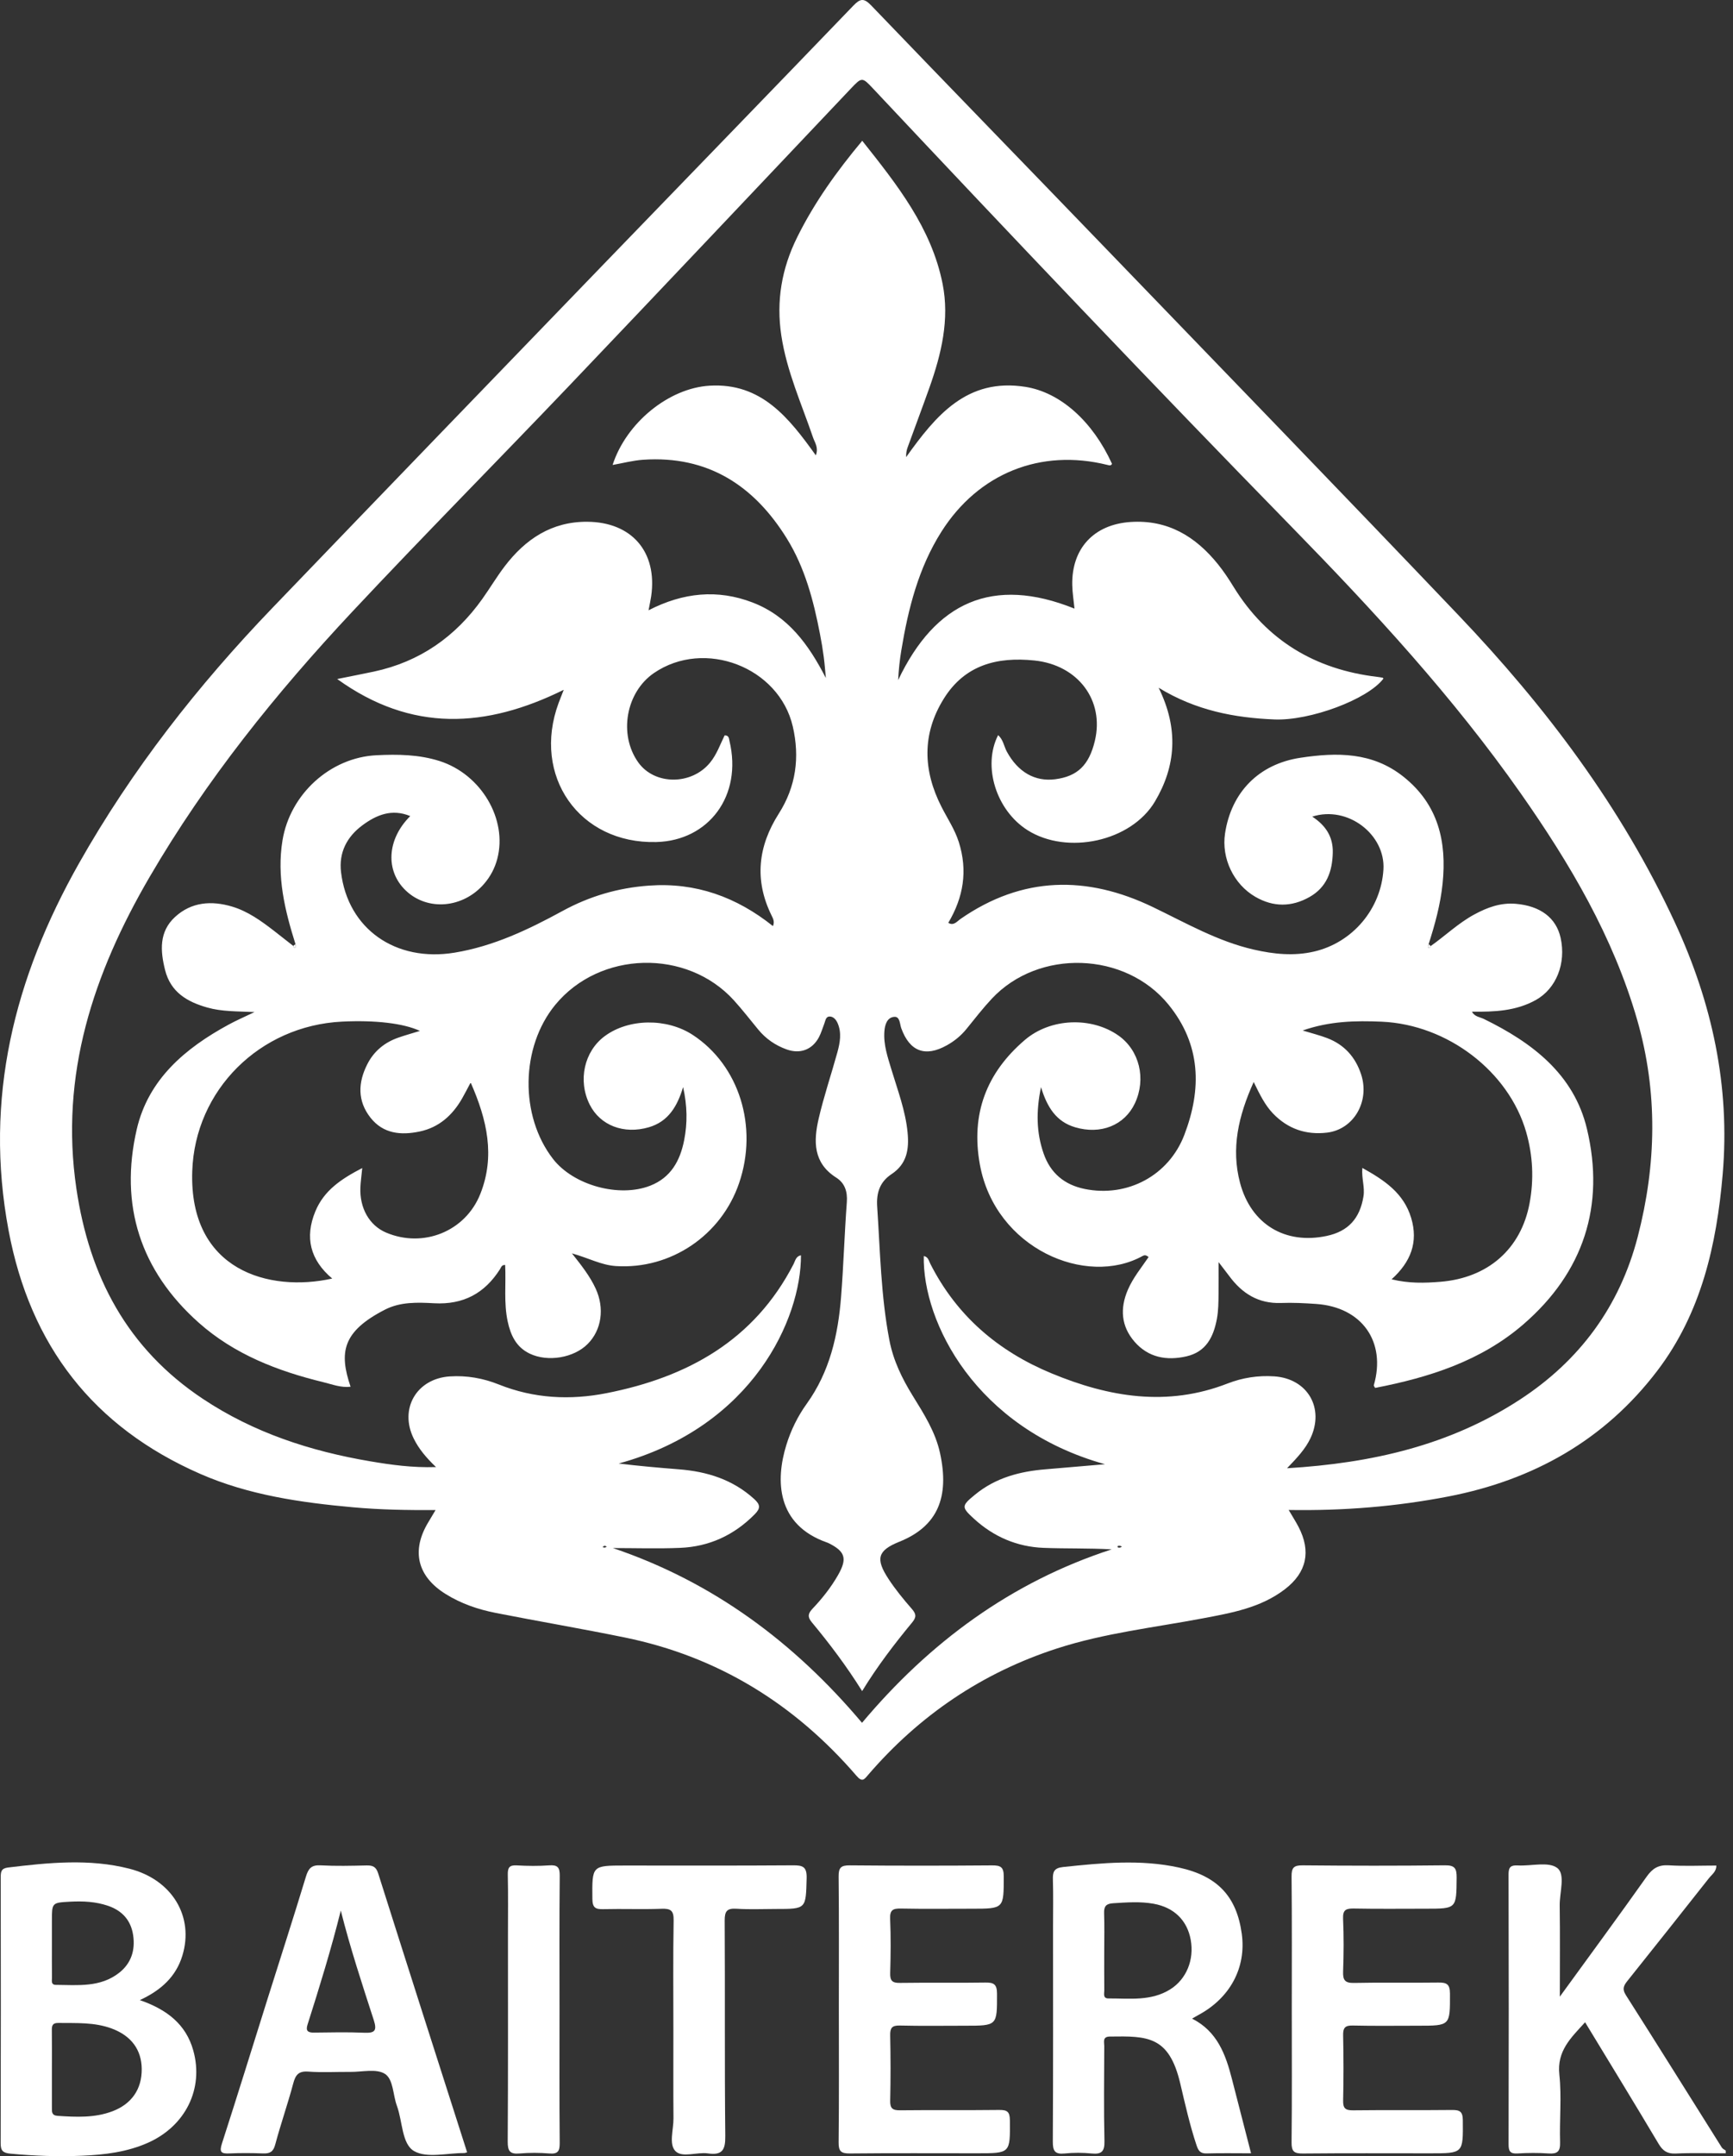 <svg width="119" height="148" viewBox="0 0 119 148" fill="none" xmlns="http://www.w3.org/2000/svg">
<rect x="0" y="0" width="119" height="148" fill="#333333" stroke="none"/>
<path d="M118.502 147.803C117.354 147.803 116.207 147.765 115.061 147.819C114.483 147.845 114.181 147.635 113.893 147.155C112.246 144.39 110.567 141.645 108.844 138.809C107.87 139.878 106.9 140.77 107.076 142.403C107.24 143.936 107.079 145.504 107.126 147.054C107.145 147.685 106.936 147.855 106.339 147.814C105.628 147.765 104.909 147.769 104.198 147.814C103.685 147.845 103.588 147.646 103.59 147.177C103.605 141.001 103.605 134.824 103.588 128.648C103.586 128.133 103.764 128.021 104.228 128.045C105.152 128.094 106.331 127.763 106.93 128.217C107.507 128.653 107.089 129.9 107.1 130.788C107.128 132.822 107.109 134.855 107.109 137.051C109.171 134.212 111.147 131.53 113.071 128.814C113.474 128.245 113.88 127.993 114.587 128.036C115.666 128.103 116.752 128.053 117.856 128.053C117.862 128.469 117.549 128.664 117.353 128.913C115.509 131.251 113.658 133.583 111.798 135.91C111.533 136.24 111.346 136.481 111.645 136.947C113.86 140.423 116.037 143.922 118.233 147.409C118.289 147.498 118.409 147.547 118.5 147.614C118.502 147.679 118.502 147.741 118.502 147.803Z" fill="white"/>
<path d="M88.49 103.645C88.773 104.129 88.988 104.461 89.169 104.81C90.037 106.485 89.732 107.935 88.23 109.086C86.572 110.359 84.568 110.711 82.59 111.084C79.245 111.717 75.847 112.094 72.591 113.148C67.451 114.812 63.137 117.734 59.616 121.824C59.342 122.143 59.213 122.356 58.813 121.891C54.567 116.966 49.307 113.708 42.905 112.398C39.963 111.797 37.002 111.293 34.056 110.715C32.835 110.476 31.656 110.075 30.593 109.409C28.643 108.191 28.23 106.425 29.419 104.472C29.559 104.242 29.695 104.009 29.91 103.649C27.928 103.664 26.083 103.627 24.241 103.461C20.648 103.136 17.078 102.623 13.753 101.169C6.413 97.958 2.075 92.37 0.59 84.463C-1.11 75.402 0.976 67.131 5.42 59.266C9.064 52.82 13.591 47.05 18.703 41.729C26.359 33.76 34.035 25.815 41.711 17.865C47.339 12.038 52.981 6.226 58.597 0.387C59.073 -0.107 59.323 -0.146 59.823 0.374C65.198 5.97 70.608 11.532 75.994 17.119C84.051 25.474 92.128 33.812 100.136 42.214C106.141 48.513 111.343 55.398 115.022 63.35C117.56 68.832 118.812 74.551 118.291 80.604C117.873 85.457 116.819 90.124 113.798 94.094C110.175 98.852 105.297 101.584 99.472 102.716C95.897 103.408 92.29 103.707 88.49 103.645ZM55 86.166C55.013 90.499 51.716 97.925 42.484 100.457C43.857 100.623 45.234 100.746 46.613 100.854C48.548 101.005 50.313 101.552 51.787 102.892C52.214 103.28 52.229 103.53 51.828 103.936C50.411 105.375 48.701 106.164 46.699 106.246C45.163 106.31 43.624 106.259 42.084 106.259C48.977 108.586 54.556 112.753 59.192 118.255C63.816 112.751 69.406 108.601 76.336 106.349C74.744 106.259 73.203 106.306 71.665 106.246C69.837 106.175 68.23 105.485 66.876 104.244C66.001 103.442 66.017 103.36 66.965 102.584C68.37 101.434 70.023 100.998 71.787 100.854C73.151 100.742 74.513 100.623 75.877 100.505C66.997 98.033 63.342 90.752 63.433 86.215C63.739 86.267 63.782 86.55 63.885 86.752C65.697 90.318 68.531 92.743 72.192 94.262C76.147 95.904 80.148 96.579 84.297 94.963C85.312 94.568 86.389 94.4 87.492 94.473C89.787 94.624 90.969 96.652 89.981 98.731C89.633 99.458 89.092 100.04 88.378 100.781C94.24 100.427 99.569 99.195 104.349 96.081C108.482 93.391 111.223 89.659 112.458 84.895C113.742 79.947 113.849 74.971 112.423 70.013C110.777 64.298 107.799 59.268 104.419 54.45C99.786 47.849 94.337 41.942 88.717 36.189C79.022 26.267 69.467 16.208 59.968 6.097C59.188 5.267 59.188 5.276 58.379 6.13C51.955 12.911 45.542 19.704 39.095 26.465C34.147 31.653 29.1 36.747 24.198 41.979C18.95 47.582 14.147 53.549 10.266 60.208C6.413 66.821 4.092 73.769 5.245 81.585C6.139 87.636 8.749 92.572 13.925 96.014C17.425 98.343 21.314 99.608 25.42 100.304C26.861 100.548 28.305 100.75 29.939 100.701C29.253 100.044 28.76 99.449 28.413 98.751C27.398 96.704 28.6 94.631 30.88 94.478C32.048 94.4 33.177 94.602 34.25 95.031C36.662 95.997 39.151 96.12 41.655 95.626C47.199 94.534 51.788 92.01 54.49 86.771C54.608 86.541 54.654 86.222 55 86.166ZM41.664 106.159C41.608 106.138 41.554 106.097 41.508 106.105C41.459 106.112 41.418 106.164 41.373 106.196C41.426 106.207 41.48 106.231 41.532 106.226C41.575 106.224 41.616 106.185 41.664 106.159ZM77.041 106.157C76.983 106.136 76.931 106.101 76.88 106.105C76.826 106.11 76.707 106.077 76.75 106.203C76.757 106.228 76.853 106.235 76.903 106.228C76.95 106.22 76.992 106.183 77.041 106.157Z" fill="white"/>
<path d="M9.602 137.288C11.451 137.93 12.768 138.938 13.272 140.746C14.005 143.371 12.74 145.927 10.167 147.077C8.725 147.72 7.187 147.903 5.637 147.97C3.993 148.041 2.353 147.982 0.713 147.827C0.194 147.778 0.043 147.623 0.045 147.106C0.062 141.026 0.058 134.943 0.05 128.862C0.05 128.483 0.077 128.245 0.554 128.187C3.332 127.851 6.12 127.565 8.872 128.265C11.829 129.015 13.343 131.562 12.52 134.245C12.081 135.669 11.083 136.6 9.602 137.288ZM3.564 141.966C3.564 142.864 3.566 143.761 3.564 144.658C3.564 144.942 3.532 145.203 3.956 145.233C5.226 145.317 6.493 145.381 7.712 144.922C9.044 144.42 9.745 143.393 9.732 142.013C9.719 140.688 9.008 139.735 7.671 139.238C6.48 138.796 5.239 138.872 4.004 138.856C3.601 138.85 3.554 139.046 3.56 139.369C3.571 140.233 3.564 141.098 3.564 141.966ZM3.564 133.434C3.564 134.208 3.56 134.982 3.568 135.757C3.569 135.954 3.491 136.238 3.831 136.242C5.34 136.253 6.892 136.434 8.193 135.404C9.018 134.751 9.294 133.85 9.143 132.833C8.993 131.827 8.408 131.159 7.441 130.823C6.577 130.523 5.685 130.484 4.784 130.534C3.564 130.601 3.564 130.605 3.564 131.857C3.564 132.379 3.564 132.906 3.564 133.434Z" fill="white"/>
<path d="M85.906 147.802C84.872 147.802 83.855 147.782 82.84 147.812C82.39 147.825 82.273 147.582 82.155 147.23C81.696 145.847 81.379 144.429 81.045 143.013C80.276 139.74 78.793 139.753 76.213 139.789C75.684 139.796 75.828 140.169 75.826 140.444C75.817 142.615 75.789 144.787 75.839 146.957C75.856 147.668 75.653 147.885 74.961 147.816C74.347 147.754 73.716 147.754 73.102 147.816C72.434 147.883 72.29 147.64 72.294 146.998C72.322 142.067 72.309 137.134 72.309 132.202C72.309 131.148 72.332 130.092 72.3 129.038C72.283 128.506 72.356 128.22 72.998 128.153C75.655 127.873 78.31 127.61 80.954 128.189C83.614 128.771 84.919 130.18 85.269 132.741C85.588 135.068 84.458 137.163 82.26 138.326C82.151 138.384 82.045 138.449 81.855 138.559C83.592 139.434 84.165 141.028 84.596 142.714C85.027 144.39 85.458 146.062 85.906 147.802ZM75.824 133.922C75.824 134.822 75.819 135.719 75.828 136.619C75.83 136.839 75.716 137.175 76.114 137.173C77.558 137.167 79.039 137.378 80.362 136.546C81.467 135.852 82.012 134.521 81.763 133.15C81.521 131.81 80.616 130.926 79.215 130.674C78.291 130.508 77.366 130.581 76.436 130.639C75.951 130.668 75.8 130.853 75.815 131.321C75.845 132.187 75.824 133.055 75.824 133.922Z" fill="white"/>
<path d="M32.076 147.735C31.947 147.771 31.917 147.786 31.887 147.786C30.712 147.778 29.307 148.161 28.426 147.646C27.585 147.153 27.646 145.605 27.253 144.541C26.974 143.789 27.019 142.718 26.422 142.345C25.836 141.979 24.864 142.224 24.062 142.216C23.101 142.207 22.134 142.268 21.179 142.196C20.502 142.143 20.291 142.421 20.133 143.018C19.759 144.423 19.274 145.797 18.899 147.202C18.765 147.705 18.533 147.83 18.059 147.812C17.285 147.78 16.509 147.778 15.735 147.812C15.179 147.836 15.054 147.713 15.238 147.138C16.313 143.811 17.345 140.472 18.393 137.137C19.267 134.365 20.16 131.598 21.006 128.816C21.175 128.256 21.384 128.002 22.011 128.038C23.062 128.095 24.12 128.069 25.172 128.045C25.598 128.036 25.823 128.131 25.969 128.592C27.984 134.96 30.023 141.319 32.076 147.735ZM23.401 131.142C22.743 133.784 21.941 136.383 21.116 138.975C20.98 139.401 21.146 139.524 21.556 139.518C22.704 139.505 23.855 139.477 25 139.527C25.73 139.559 25.905 139.401 25.665 138.656C24.862 136.184 24.049 133.712 23.401 131.142Z" fill="white"/>
<path d="M57.601 137.837C57.601 134.826 57.617 131.816 57.586 128.804C57.58 128.194 57.746 128.034 58.352 128.039C61.61 128.069 64.868 128.067 68.126 128.041C68.708 128.038 68.926 128.153 68.924 128.795C68.923 131.015 68.951 131.015 66.704 131.015C65.09 131.015 63.476 131.036 61.864 131.004C61.323 130.993 61.097 131.094 61.123 131.704C61.176 132.943 61.163 134.187 61.127 135.428C61.112 135.947 61.258 136.117 61.793 136.107C63.747 136.078 65.702 136.115 67.657 136.083C68.236 136.074 68.46 136.195 68.462 136.841C68.467 139.048 68.495 139.046 66.254 139.046C64.766 139.046 63.275 139.07 61.786 139.033C61.243 139.02 61.116 139.203 61.127 139.714C61.159 141.203 61.161 142.694 61.127 144.183C61.114 144.716 61.282 144.856 61.804 144.851C64.07 144.825 66.335 144.856 68.6 144.828C69.15 144.821 69.342 144.938 69.346 145.537C69.363 147.801 69.389 147.801 67.107 147.801C64.191 147.801 61.275 147.784 58.356 147.814C57.755 147.819 57.578 147.668 57.586 147.052C57.619 143.983 57.601 140.91 57.601 137.837Z" fill="white"/>
<path d="M88.703 137.934C88.703 134.893 88.719 131.849 88.688 128.808C88.682 128.205 88.833 128.032 89.449 128.038C92.707 128.069 95.964 128.073 99.222 128.036C99.909 128.028 100.028 128.26 100.024 128.883C100.006 131.014 100.03 131.014 97.905 131.014C96.261 131.014 94.615 131.034 92.972 131.002C92.438 130.993 92.199 131.081 92.225 131.698C92.279 132.907 92.272 134.12 92.227 135.329C92.207 135.921 92.356 136.124 92.985 136.109C94.908 136.066 96.832 136.111 98.756 136.083C99.327 136.074 99.564 136.184 99.565 136.835C99.571 139.046 99.601 139.046 97.362 139.046C95.873 139.046 94.382 139.068 92.893 139.033C92.358 139.02 92.218 139.192 92.229 139.71C92.261 141.199 92.263 142.69 92.229 144.179C92.218 144.705 92.373 144.858 92.901 144.853C95.166 144.825 97.431 144.856 99.696 144.83C100.237 144.825 100.442 144.929 100.448 145.535C100.467 147.804 100.493 147.804 98.213 147.804C95.296 147.804 92.38 147.788 89.464 147.817C88.87 147.823 88.682 147.685 88.688 147.06C88.721 144.019 88.703 140.977 88.703 137.934Z" fill="white"/>
<path d="M46.239 139.361C46.239 136.848 46.213 134.333 46.256 131.82C46.267 131.144 46.062 130.995 45.428 131.019C44.096 131.069 42.76 131.012 41.428 131.045C40.883 131.06 40.683 130.941 40.677 130.338C40.657 128.051 40.633 128.051 42.907 128.051C46.755 128.051 50.602 128.065 54.447 128.037C55.117 128.032 55.41 128.125 55.39 128.914C55.334 131.032 55.377 131.032 53.283 131.032C52.384 131.032 51.481 131.075 50.585 131.017C49.94 130.976 49.758 131.159 49.762 131.823C49.792 136.758 49.751 141.694 49.803 146.627C49.815 147.588 49.581 147.95 48.609 147.81C47.852 147.702 46.844 148.131 46.378 147.651C45.915 147.174 46.253 146.177 46.245 145.41C46.228 143.397 46.241 141.38 46.239 139.361Z" fill="white"/>
<path d="M38.42 137.969C38.42 141.009 38.405 144.048 38.433 147.09C38.438 147.648 38.319 147.866 37.724 147.815C37.046 147.76 36.356 147.756 35.679 147.815C35.022 147.873 34.86 147.659 34.863 147.004C34.893 142.289 34.88 137.574 34.88 132.859C34.88 131.463 34.899 130.068 34.869 128.672C34.86 128.194 34.977 128.011 35.483 128.041C36.225 128.084 36.974 128.092 37.714 128.039C38.293 127.998 38.44 128.179 38.435 128.756C38.403 131.829 38.42 134.9 38.42 137.969Z" fill="white"/>
<path d="M20.289 64.804C19.558 62.483 18.991 60.151 19.399 57.678C19.92 54.518 22.661 51.999 25.848 51.84C27.307 51.767 28.771 51.788 30.182 52.237C33.048 53.15 34.862 56.242 34.147 58.951C33.977 59.593 33.677 60.162 33.246 60.662C31.796 62.347 29.359 62.554 27.863 61.126C26.45 59.779 26.562 57.611 28.171 56.016C26.911 55.497 25.859 55.928 24.89 56.645C23.82 57.436 23.256 58.518 23.418 59.869C23.885 63.761 27.165 66.058 31.218 65.39C33.893 64.95 36.291 63.804 38.634 62.526C40.491 61.513 42.45 60.942 44.557 60.789C47.779 60.554 50.58 61.574 53.076 63.567C53.205 63.263 53.085 63.05 52.973 62.822C51.785 60.401 52.053 58.081 53.477 55.848C54.66 53.991 54.927 51.978 54.438 49.864C53.492 45.787 48.374 43.826 44.907 46.196C42.978 47.515 42.465 50.413 43.823 52.325C44.945 53.904 47.482 53.909 48.76 52.344C49.216 51.786 49.449 51.109 49.755 50.48C50.061 50.456 50.057 50.722 50.087 50.842C51.001 54.624 48.66 57.708 45.064 57.798C39.769 57.932 36.515 53.254 38.356 48.258C38.452 48 38.554 47.745 38.709 47.349C33.386 49.978 28.262 50.291 23.155 46.608C24.122 46.412 24.898 46.263 25.671 46.099C28.824 45.425 31.277 43.705 33.13 41.095C33.651 40.361 34.111 39.585 34.656 38.871C36.08 37.005 37.881 35.799 40.323 35.814C43.387 35.833 45.152 37.889 44.715 40.925C44.676 41.197 44.614 41.468 44.534 41.891C46.911 40.666 49.273 40.434 51.673 41.354C54.121 42.293 55.533 44.25 56.709 46.539C56.662 46.052 56.629 45.565 56.563 45.08C56.494 44.558 56.407 44.037 56.306 43.52C55.865 41.227 55.27 38.968 54.033 36.969C51.777 33.323 48.596 31.254 44.159 31.558C43.459 31.607 42.767 31.792 42.066 31.915C42.997 29.032 45.909 26.642 48.725 26.474C52.274 26.261 54.167 28.668 56.02 31.256C56.224 30.722 55.948 30.379 55.83 30.034C55.041 27.722 54.026 25.492 53.653 23.043C53.289 20.651 53.677 18.427 54.744 16.277C55.923 13.9 57.451 11.765 59.207 9.663C61.599 12.674 63.959 15.641 64.725 19.479C65.212 21.921 64.644 24.287 63.827 26.591C63.34 27.963 62.825 29.325 62.329 30.693C62.254 30.898 62.211 31.114 62.222 31.377C64.252 28.534 66.398 25.918 70.412 26.554C72.837 26.939 75.046 28.95 76.358 31.838C76.284 31.988 76.157 31.941 76.046 31.913C71.46 30.773 67.186 32.484 64.641 36.501C63.068 38.986 62.366 41.774 61.892 44.632C61.784 45.287 61.711 45.946 61.674 46.681C64.221 41.328 68.163 39.516 73.783 41.776C73.731 41.244 73.639 40.701 73.628 40.158C73.58 37.645 75.112 35.999 77.629 35.829C80.187 35.658 82.103 36.824 83.644 38.742C84.032 39.223 84.376 39.746 84.7 40.272C86.973 43.964 90.307 45.952 94.571 46.461C94.694 46.476 94.817 46.494 94.938 46.519C94.961 46.522 94.977 46.556 94.998 46.577C93.933 48 89.964 49.483 87.512 49.383C84.773 49.271 82.122 48.773 79.56 47.207C80.95 50.026 80.743 52.596 79.31 55.01C77.672 57.772 73.276 58.701 70.561 56.986C68.41 55.628 67.449 52.594 68.538 50.459C68.891 50.771 68.938 51.226 69.135 51.59C69.895 52.989 71.061 53.669 72.457 53.488C73.987 53.288 74.778 52.525 75.179 50.861C75.851 48.071 74.02 45.644 71.029 45.336C68.473 45.073 66.254 45.636 64.81 47.955C63.295 50.385 63.379 52.891 64.652 55.387C65.058 56.186 65.562 56.93 65.838 57.798C66.46 59.761 66.161 61.587 65.116 63.343C65.49 63.573 65.715 63.242 65.967 63.069C70.208 60.134 74.634 60.078 79.172 62.265C81.43 63.352 83.611 64.612 86.087 65.179C87.46 65.494 88.841 65.638 90.233 65.315C92.878 64.703 94.832 62.392 94.996 59.684C95.142 57.292 92.555 55.271 90.109 56.053C91.042 56.665 91.542 57.445 91.518 58.518C91.49 59.813 91.1 60.904 89.921 61.571C88.691 62.265 87.438 62.272 86.206 61.561C84.71 60.697 83.862 58.915 84.12 57.208C84.547 54.378 86.439 52.445 89.294 52.014C91.794 51.635 94.24 51.611 96.38 53.32C98.771 55.23 99.353 57.779 99.058 60.654C98.912 62.08 98.534 63.455 98.097 64.813C98.086 64.895 98.037 65.024 98.069 65.048C98.172 65.125 98.203 65.017 98.237 64.94C99.248 64.229 100.142 63.36 101.241 62.767C102.131 62.285 103.043 61.951 104.075 62.037C105.769 62.179 106.857 62.996 107.163 64.373C107.551 66.123 106.868 67.858 105.456 68.644C104.103 69.396 102.618 69.463 101.075 69.441C101.252 69.791 101.62 69.808 101.896 69.943C105.212 71.564 108.077 73.732 108.971 77.488C110.227 82.757 108.738 87.325 104.618 90.892C101.702 93.419 98.136 94.549 94.427 95.266C94.382 95.182 94.324 95.126 94.335 95.089C95.199 92.103 93.526 89.724 90.384 89.504C89.579 89.448 88.77 89.407 87.966 89.437C86.419 89.493 85.296 88.79 84.413 87.594C84.213 87.325 84.006 87.062 83.676 86.631C83.676 87.457 83.681 88.118 83.674 88.776C83.668 89.366 83.668 89.95 83.558 90.538C83.323 91.78 82.816 92.79 81.472 93.1C80.11 93.413 78.851 93.184 77.905 92.096C76.983 91.036 76.895 89.808 77.448 88.528C77.802 87.705 78.377 87.011 78.87 86.285C78.704 86.142 78.588 86.14 78.47 86.205C74.589 88.366 68.341 85.701 67.286 79.94C66.652 76.466 67.738 73.633 70.376 71.381C72.147 69.87 74.951 69.782 76.797 71.077C78.245 72.094 78.72 74.057 77.927 75.738C77.218 77.242 75.582 77.898 73.824 77.376C72.531 76.992 71.901 76.003 71.483 74.62C71.139 76.277 71.162 77.744 71.664 79.184C72.132 80.526 73.089 81.326 74.481 81.61C77.407 82.207 80.254 80.695 81.323 77.904C82.532 74.745 82.469 71.702 80.239 68.959C77.27 65.308 71.315 65.114 68.102 68.554C67.488 69.211 66.936 69.924 66.368 70.624C65.991 71.09 65.538 71.46 65.019 71.749C63.534 72.581 62.467 72.174 61.888 70.581C61.78 70.282 61.803 69.758 61.396 69.797C60.916 69.844 60.763 70.327 60.728 70.79C60.657 71.711 60.957 72.566 61.215 73.424C61.644 74.846 62.176 76.238 62.321 77.734C62.433 78.882 62.278 79.891 61.222 80.591C60.433 81.115 60.168 81.847 60.233 82.821C60.439 85.884 60.489 88.956 61.071 91.988C61.34 93.391 61.943 94.624 62.68 95.816C63.446 97.055 64.236 98.294 64.549 99.74C65.206 102.755 64.4 104.763 61.756 105.825C60.25 106.429 60.11 107.004 61.011 108.379C61.485 109.103 62.04 109.78 62.609 110.431C62.913 110.779 62.943 110.991 62.639 111.361C61.414 112.842 60.246 114.37 59.2 116.078C58.142 114.385 56.979 112.838 55.74 111.349C55.427 110.971 55.496 110.736 55.8 110.415C56.462 109.717 57.062 108.959 57.541 108.122C58.2 106.972 58.041 106.487 56.875 105.911C56.847 105.897 56.817 105.888 56.787 105.877C53.306 104.657 53.246 101.606 53.996 99.182C54.309 98.167 54.779 97.21 55.392 96.359C56.977 94.157 57.547 91.644 57.754 89.021C57.925 86.856 57.987 84.683 58.149 82.516C58.203 81.787 58.009 81.205 57.418 80.83C55.828 79.822 55.86 78.324 56.214 76.79C56.569 75.255 57.08 73.754 57.5 72.232C57.681 71.571 57.806 70.89 57.515 70.226C57.416 70 57.235 69.773 56.968 69.773C56.701 69.773 56.683 70.058 56.606 70.252C56.481 70.57 56.39 70.903 56.231 71.2C55.772 72.057 54.942 72.363 54.02 72.034C53.246 71.758 52.589 71.305 52.063 70.666C51.511 69.997 50.977 69.306 50.395 68.664C47.159 65.103 41.181 65.259 38.127 68.974C35.746 71.874 35.677 76.589 37.974 79.55C39.377 81.358 42.51 82.224 44.65 81.386C46.072 80.828 46.704 79.667 46.98 78.257C47.21 77.087 47.197 75.917 46.907 74.618C46.503 75.958 45.88 76.988 44.553 77.376C42.834 77.878 41.207 77.251 40.489 75.812C39.67 74.171 40.11 72.17 41.521 71.124C43.166 69.903 45.786 69.868 47.575 71.041C50.757 73.128 52.072 77.329 50.755 81.199C49.527 84.81 46.044 87.144 42.295 86.903C41.291 86.84 40.416 86.349 39.273 86.032C39.967 86.907 40.521 87.621 40.903 88.45C41.523 89.797 41.314 91.284 40.358 92.247C39.407 93.208 37.616 93.508 36.373 92.913C35.444 92.467 35.063 91.65 34.86 90.7C34.586 89.422 34.753 88.121 34.688 86.829C34.447 86.812 34.41 86.996 34.339 87.108C33.285 88.775 31.815 89.566 29.811 89.456C28.676 89.394 27.497 89.349 26.432 89.896C23.497 91.402 23.277 92.84 24.073 95.186C23.407 95.264 22.805 95.02 22.202 94.874C19.067 94.111 16.089 92.963 13.647 90.79C9.635 87.22 8.189 82.714 9.391 77.514C10.186 74.081 12.718 71.948 15.705 70.327C16.218 70.047 16.757 69.814 17.477 69.469C16.257 69.413 15.225 69.439 14.233 69.157C12.856 68.767 11.718 68.108 11.335 66.582C11.003 65.259 10.919 63.955 12.014 62.946C13.141 61.906 14.522 61.806 15.94 62.229C17.026 62.554 17.935 63.214 18.821 63.897C19.261 64.237 19.696 64.582 20.133 64.925C20.163 65.005 20.198 65.108 20.299 65.035C20.338 65.013 20.297 64.884 20.289 64.804ZM86.087 74.269C85.032 76.609 84.527 78.832 85.148 81.184C85.902 84.032 88.243 85.444 91.104 84.834C92.585 84.519 93.382 83.629 93.626 82.115C93.729 81.485 93.485 80.888 93.548 80.167C95.048 81.003 96.386 81.88 96.903 83.606C97.401 85.276 96.869 86.627 95.556 87.812C96.741 88.103 97.826 88.069 98.903 87.983C102.174 87.72 104.445 85.733 105.031 82.593C105.337 80.959 105.26 79.318 104.799 77.71C103.603 73.549 99.401 70.327 94.875 70.129C93.082 70.051 91.292 70.088 89.449 70.734C90.098 70.931 90.628 71.062 91.134 71.256C92.309 71.704 93.074 72.558 93.464 73.745C94.072 75.605 92.957 77.525 91.123 77.744C89.682 77.915 88.432 77.49 87.411 76.428C86.867 75.857 86.525 75.167 86.087 74.269ZM32.319 74.305C32.074 74.762 31.912 75.083 31.733 75.396C31.072 76.551 30.143 77.389 28.818 77.667C27.542 77.936 26.314 77.831 25.437 76.714C24.534 75.562 24.581 74.305 25.223 73.046C25.68 72.146 26.413 71.549 27.359 71.221C27.833 71.055 28.318 70.922 28.835 70.762C27.706 70.237 25.754 70.012 23.489 70.124C17.832 70.403 13.388 74.827 13.201 80.389C12.972 87.222 18.494 88.72 22.812 87.76C21.295 86.481 20.916 84.936 21.653 83.151C22.25 81.705 23.439 80.919 24.874 80.175C24.818 80.753 24.764 81.123 24.747 81.492C24.683 82.925 25.364 84.115 26.508 84.603C29.059 85.688 31.962 84.53 32.983 81.949C34.011 79.361 33.455 76.88 32.319 74.305Z" fill="white"/>
<path d="M20.289 64.804C20.295 64.884 20.336 65.013 20.302 65.037C20.203 65.11 20.166 65.007 20.136 64.927C20.189 64.886 20.239 64.845 20.289 64.804Z" fill="white"/>
<path d="M98.239 64.933C98.207 65.011 98.174 65.119 98.071 65.041C98.039 65.017 98.088 64.888 98.099 64.806C98.145 64.849 98.192 64.89 98.239 64.933Z" fill="white"/>
</svg>
